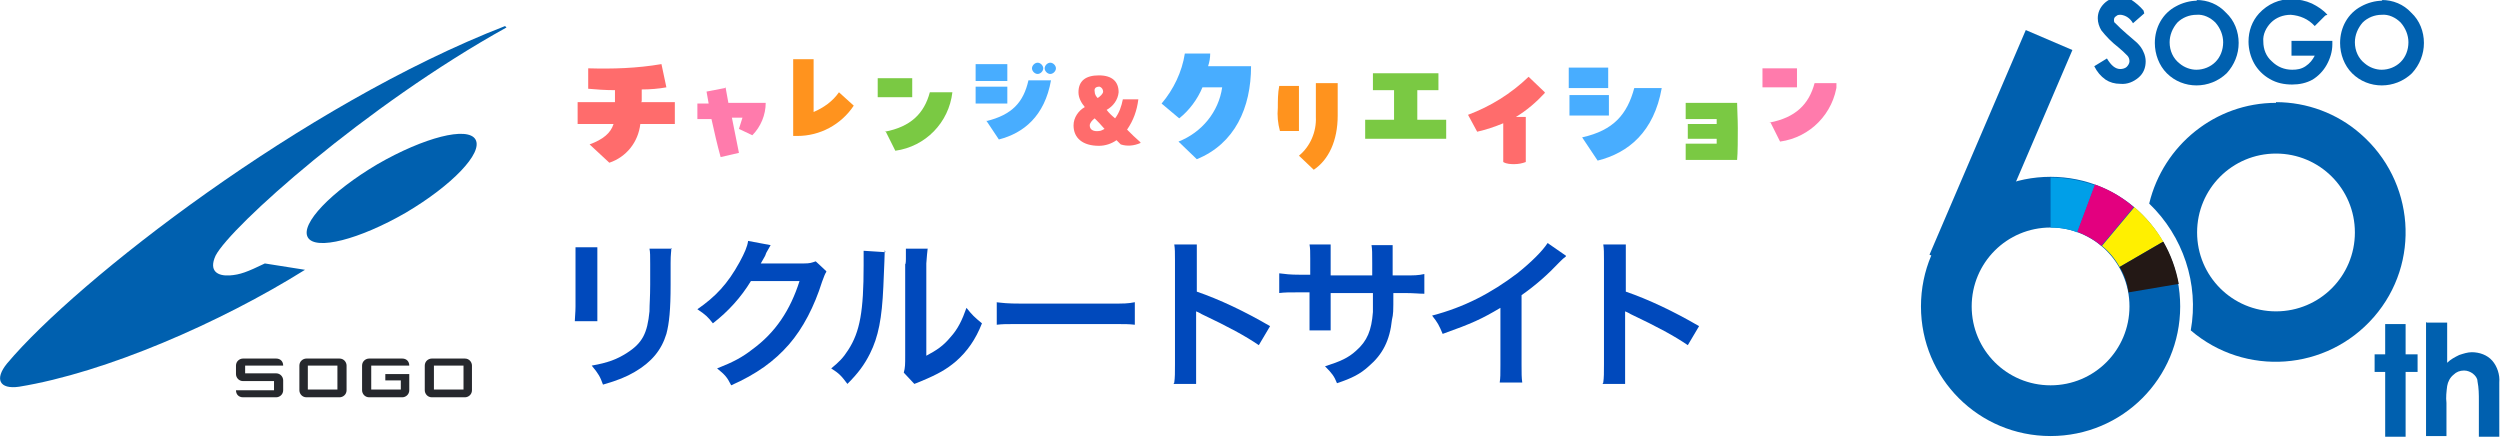 <?xml version="1.0" encoding="UTF-8"?>
<svg id="_レイヤー_1" data-name="レイヤー_1" xmlns="http://www.w3.org/2000/svg" xmlns:xlink="http://www.w3.org/1999/xlink" version="1.1" viewBox="0 0 354.9 62">
  <!-- Generator: Adobe Illustrator 29.1.0, SVG Export Plug-In . SVG Version: 2.1.0 Build 142)  -->
  <defs>
    <style>
      .st0 {
        fill: none;
      }

      .st1 {
        fill: #26282d;
      }

      .st2 {
        fill: #ff931e;
      }

      .st3 {
        fill: #ff7bac;
      }

      .st4 {
        fill: #ff6c6c;
      }

      .st5 {
        fill: #009fe8;
      }

      .st6 {
        fill: #fff000;
      }

      .st7 {
        fill: #0060af;
      }

      .st8 {
        isolation: isolate;
      }

      .st9 {
        clip-path: url(#clippath-1);
      }

      .st10 {
        fill: #231815;
      }

      .st11 {
        fill: #0049bc;
      }

      .st12 {
        fill: #7ac943;
      }

      .st13 {
        fill: #48adff;
      }

      .st14 {
        fill: #e3007f;
      }

      .st15 {
        clip-path: url(#clippath);
      }
    </style>
    <clipPath id="clippath">
      <rect class="st0" x="82" y="6.3" width="178.7" height="17.7"/>
    </clipPath>
    <clipPath id="clippath-1">
      <rect class="st0" x="272.7" width="82.1" height="62"/>
    </clipPath>
  </defs>
  <g id="_グループ_4602" data-name="グループ_4602">
    <g id="_グループ_3331" data-name="グループ_3331">
      <g class="st15">
        <g id="_グループ_3330" data-name="グループ_3330">
          <path id="_パス_8967" data-name="パス_8967" class="st4" d="M91,14.5h4.8v3.1h-4.9c-.3,2.6-2,4.7-4.4,5.5l-2.8-2.6c1.9-.7,3-1.6,3.4-2.9h-5.1v-3.1h5.3v-1.7c-1.4,0-2.7-.1-3.8-.2v-2.9c3.5.1,6.9,0,10.4-.6l.7,3.3c-1.1.2-2.3.3-3.5.3v1.7Z"/>
          <path id="_パス_8968" data-name="パス_8968" class="st3" d="M103,12.4l.4,2.2h5.3c0-.1,0,0,0,0,0,1.7-.7,3.4-1.9,4.6l-1.9-.9.5-1.6h-1.5s1,5,1,5l-2.6.6c-.5-1.8-.9-3.6-1.3-5.4h-2s0-2.2,0-2.2h1.6c-.1-.6-.2-1.2-.3-1.7l2.6-.5Z"/>
          <path id="_パス_8969" data-name="パス_8969" class="st2" d="M112.6,8.4h2.9v7.5c1.4-.6,2.7-1.5,3.6-2.8l2.1,1.9c-1.8,2.7-4.8,4.3-8,4.3-.2,0-.4,0-.6,0v-10.9Z"/>
          <path id="_パス_8970" data-name="パス_8970" class="st12" d="M124.6,11.1h4.9v2.7h-4.9v-2.7ZM125.6,18.7c3.7-.7,5.6-2.6,6.4-5.6h3.2c-.5,4.3-3.8,7.7-8.1,8.3l-1.4-2.8Z"/>
          <path id="_パス_8971" data-name="パス_8971" class="st13" d="M143,11.5h-4.5v-2.4h4.5v2.4ZM138.5,12.3h4.5v2.4h-4.5v-2.4ZM140,17.2c3.7-.9,5.3-2.7,6-5.8h3.2c-.9,5.1-3.9,7.5-7.4,8.4l-1.8-2.7ZM146.5,9.7c0-.4.4-.8.8-.8.4,0,.8.4.8.8s-.4.8-.8.8c-.4,0-.8-.4-.8-.8M148.3,9.7c0-.4.4-.8.8-.8s.8.4.8.8-.4.8-.8.8-.8-.4-.8-.8"/>
          <path id="_パス_8972" data-name="パス_8972" class="st4" d="M161.9,20.3c-.9.4-1.9.5-2.8.2-.2-.2-.4-.4-.6-.6-.7.5-1.6.8-2.5.8-2.3,0-3.6-1.1-3.6-2.9,0-1.1.7-2.1,1.6-2.6-.5-.6-.9-1.3-.9-2.1,0-1.6,1-2.4,2.9-2.4s2.8.9,2.8,2.4c-.1,1.1-.8,2-1.7,2.5.3.4.7.8,1.2,1.2.6-.8.9-1.7,1.1-2.7h2.2c-.2,1.6-.7,3-1.6,4.3.6.6,1.2,1.2,1.9,1.8M156.8,18.3c-.5-.6-1-1.1-1.4-1.5-.4.3-.7.7-.7,1,0,.6.5.9,1.3.8.3,0,.6-.2.8-.3M155.7,14c.5-.3.9-.7.9-1,0-.3-.2-.6-.5-.7,0,0,0,0,0,0-.5,0-.8.2-.7.7,0,.4.2.7.5,1"/>
          <path id="_パス_8973" data-name="パス_8973" class="st13" d="M177.6,9.4c0,5.9-2.3,11-7.7,13.2l-2.6-2.5c3.3-1.3,5.7-4.2,6.2-7.7h-2.8c-.7,1.7-1.9,3.3-3.3,4.4l-2.5-2.1c1.7-2,2.9-4.5,3.3-7.1h3.6c0,.6-.1,1.2-.3,1.8h5.9Z"/>
          <path id="_パス_8974" data-name="パス_8974" class="st2" d="M184.4,18.6h-2.7c-.3-1.1-.4-2.2-.3-3.3,0-1,0-2.1.2-3.1h2.8v6.4ZM184.4,22.1c1.6-1.3,2.5-3.4,2.4-5.5v-4.8h3.1v4.6c0,3.6-1.3,6.3-3.4,7.7l-2.1-2Z"/>
          <path id="_パス_8975" data-name="パス_8975" class="st12" d="M204.2,10.4v2.4h-3v4.2h4.1v2.7h-11.5v-2.7h4.1v-4.2h-3v-2.4h9.2Z"/>
          <path id="_パス_8976" data-name="パス_8976" class="st4" d="M219.3,13.2c-1.2,1.3-2.6,2.5-4.1,3.4h1.4v6.4c-.5.2-1.1.3-1.6.3-.5,0-1.1,0-1.6-.3v-5.5c-1.2.5-2.4.9-3.7,1.2l-1.3-2.4c3.2-1.2,6.1-3,8.6-5.4l2.3,2.2Z"/>
          <path id="_パス_8977" data-name="パス_8977" class="st13" d="M228.3,12.5h-5.6v-2.9h5.6v2.9ZM222.8,13.5h5.6v2.9h-5.6v-2.9ZM224.6,19.5c4.5-1,6.4-3.3,7.4-7h3.9c-1.1,6.2-4.7,9.2-9.1,10.3l-2.2-3.3Z"/>
          <path id="_パス_8978" data-name="パス_8978" class="st12" d="M243.7,16.9h-4.4v-2.3h7.3c0,.9.1,2.2.1,3.6s0,3.5-.1,4.5h-7.3v-2.3h4.4v-.7h-4.1v-2.1h4.1v-.7Z"/>
          <path id="_パス_8979" data-name="パス_8979" class="st3" d="M250.2,9.7h4.9v2.7h-4.9v-2.7ZM251.2,17.4c3.7-.7,5.6-2.6,6.4-5.6h3.2c-.5,4.3-3.8,7.7-8.1,8.3l-1.4-2.8Z"/>
        </g>
      </g>
    </g>
    <g id="_グループ_7" data-name="グループ_7">
      <g class="st9">
        <g id="_グループ_6" data-name="グループ_6">
          <path id="_パス_15" data-name="パス_15" class="st7" d="M291.1,61.9c-10.2,0-18.4-8.2-18.4-18.4s8.2-18.4,18.4-18.4,18.4,8.2,18.4,18.4h0c0,10.2-8.2,18.4-18.4,18.4M291.1,32.3c-6.2,0-11.2,5-11.2,11.2s5,11.2,11.2,11.2,11.2-5,11.2-11.2c0-6.2-5-11.2-11.2-11.2"/>
          <rect id="_長方形_3" data-name="長方形_3" class="st7" x="267" y="18.2" width="34.7" height="7.2" transform="translate(152 274.4) rotate(-66.8)"/>
          <path id="_パス_16" data-name="パス_16" class="st7" d="M323.1,14.6c-8.6,0-16,6-18,14.3,4.8,4.6,7.1,11.4,5.9,18,7.7,6.6,19.3,5.8,26-1.9s5.8-19.3-1.9-26c-3.3-2.9-7.6-4.5-12-4.5M323.1,44.2c-6.2,0-11.2-5-11.2-11.2s5-11.2,11.2-11.2,11.2,5,11.2,11.2c0,6.2-5,11.2-11.2,11.2"/>
          <path id="_パス_17" data-name="パス_17" class="st7" d="M338.6,46h2.9v4.3h1.7v2.5h-1.7v9.2h-2.9v-9.2h-1.5v-2.5h1.5v-4.3Z"/>
          <path id="_パス_18" data-name="パス_18" class="st7" d="M344.5,45.8h2.9v5.7c.5-.5,1.1-.8,1.7-1.1.6-.2,1.2-.4,1.8-.4,1.1,0,2.2.4,2.9,1.2.7.8,1.1,2,1,3.1v7.7h-2.9v-5.1c0-.9,0-1.8-.2-2.8,0-.4-.3-.8-.7-1.1-.3-.2-.7-.4-1.2-.4-.6,0-1.1.2-1.5.6-.5.4-.8,1-.9,1.6-.1.8-.2,1.6-.1,2.4v4.7h-2.9v-16.2Z"/>
          <path id="_パス_19" data-name="パス_19" class="st7" d="M304.4,1.9l-1.6,1.4c-.4-.7-1-1.1-1.7-1.2-.3,0-.5,0-.7.2-.2.1-.3.3-.3.5,0,.2,0,.4.2.5.5.5,1,1,1.6,1.5.8.7,1.3,1.1,1.5,1.3.4.4.7.8.9,1.3.2.4.3.9.3,1.3,0,.9-.3,1.7-1,2.3-.7.6-1.6,1-2.6.9-.8,0-1.5-.2-2.1-.6-.7-.5-1.2-1.1-1.6-1.9l1.8-1.1c.6,1,1.2,1.5,1.9,1.5.3,0,.7-.1.9-.3.2-.2.4-.5.4-.8,0-.3-.1-.6-.3-.8-.4-.4-.8-.8-1.3-1.2-.9-.7-1.7-1.5-2.4-2.4-.3-.5-.5-1.1-.5-1.7,0-.8.3-1.5.9-2.1.6-.6,1.4-.9,2.3-.9.6,0,1.1.1,1.6.4.6.4,1.2.9,1.7,1.5"/>
          <path id="_パス_20" data-name="パス_20" class="st7" d="M311.8,0c1.6,0,3.1.6,4.2,1.8,1.2,1.1,1.8,2.7,1.8,4.3,0,1.6-.6,3.1-1.7,4.3-2.4,2.3-6.2,2.3-8.5,0,0,0,0,0,0,0-1.1-1.1-1.7-2.7-1.7-4.3,0-2.2,1.1-4.2,3-5.2.9-.5,2-.8,3-.8M311.8,2.1c-1,0-2,.4-2.7,1.1-.7.8-1.1,1.8-1.1,2.8,0,1.2.5,2.3,1.4,3,.7.6,1.6.9,2.4.9,1,0,2-.4,2.7-1.1.7-.7,1.1-1.7,1.1-2.8,0-1-.4-2-1.1-2.8-.7-.7-1.7-1.2-2.7-1.1"/>
          <path id="_パス_21" data-name="パス_21" class="st7" d="M330.1,2.2l-1.5,1.5c-.9-1-2.1-1.5-3.4-1.6-1.1,0-2.1.4-2.8,1.1-.7.7-1.2,1.7-1.1,2.7,0,1.1.4,2.1,1.2,2.8.8.8,1.8,1.2,2.9,1.2.7,0,1.3-.1,1.9-.5.6-.4,1-.9,1.3-1.5h-3.3v-2.1h5.8v.5c0,1-.3,2-.8,2.9-.5.9-1.2,1.6-2,2.1-.9.5-1.9.7-2.9.7-1.1,0-2.2-.2-3.2-.8-.9-.5-1.7-1.3-2.2-2.2-.5-.9-.8-2-.8-3.1,0-1.5.5-2.9,1.5-4,1.2-1.3,2.9-2.1,4.7-2,1,0,1.9.2,2.8.6.8.4,1.6.9,2.2,1.6"/>
          <path id="_パス_22" data-name="パス_22" class="st7" d="M338.1,0c1.6,0,3.1.6,4.2,1.8,1.2,1.1,1.8,2.7,1.8,4.3,0,1.6-.6,3.1-1.7,4.3-2.4,2.3-6.2,2.3-8.5,0,0,0,0,0,0,0-1.1-1.1-1.7-2.7-1.7-4.3,0-2.2,1.1-4.2,3-5.2.9-.5,2-.8,3-.8M338.1,2.1c-1,0-2,.4-2.7,1.1-.7.8-1.1,1.8-1.1,2.8,0,1.2.5,2.3,1.4,3,.7.6,1.6.9,2.4.9,1,0,2-.4,2.7-1.1.7-.7,1.1-1.7,1.1-2.8,0-1-.4-2-1.1-2.8-.7-.7-1.7-1.2-2.7-1.1"/>
          <path id="_パス_23" data-name="パス_23" class="st5" d="M291.1,32.3c1.3,0,2.6.2,3.8.7l2.5-6.7c-2-.7-4.2-1.1-6.3-1.1h0v7.2h0Z"/>
          <path id="_パス_24" data-name="パス_24" class="st14" d="M298.3,34.9l4.6-5.5c-1.6-1.4-3.5-2.5-5.5-3.2l-2.5,6.7c1.2.5,2.4,1.1,3.4,2"/>
          <path id="_パス_25" data-name="パス_25" class="st6" d="M300.9,37.9l6.2-3.6c-1.1-1.9-2.5-3.5-4.1-4.9l-4.6,5.5c1,.8,1.9,1.9,2.5,3"/>
          <path id="_パス_26" data-name="パス_26" class="st10" d="M302.2,41.5l7.1-1.2c-.4-2.1-1.1-4.1-2.2-6l-6.2,3.6c.7,1.1,1.1,2.4,1.3,3.7"/>
        </g>
      </g>
    </g>
    <g id="SOGO_ロゴ_RGB">
      <g id="_グループ_3156" data-name="グループ_3156">
        <g id="_グループ_3154" data-name="グループ_3154">
          <path id="_パス_14992" data-name="パス_14992" class="st7" d="M67.5,19.8c1.1,1.9-3.3,6.5-9.9,10.4-6.6,3.8-12.8,5.4-13.9,3.5s3.3-6.5,9.9-10.4c6.6-3.8,12.8-5.4,13.9-3.5Z"/>
          <path id="_パス_14993" data-name="パス_14993" class="st7" d="M71.9,3.9l-.2-.2C43.1,14.8,10.9,39.8,1,51.6c-1.8,2.2-1.1,3.7,1.7,3.3,12.3-2,28.6-9.1,40.6-16.6l-5.7-.9c-2.5,1.2-3.5,1.6-5,1.7-1.7.1-3-.6-2-2.8,2.1-4.1,21.3-21.3,41.3-32.4h0Z"/>
        </g>
        <g id="_グループ_3155" data-name="グループ_3155">
          <path id="_パス_14994" data-name="パス_14994" class="st1" d="M48.2,50.9h-4.7c-.5,0-1,.4-1,1v3.5c0,.5.4,1,1,1h4.7c.5,0,1-.4,1-1v-3.5c0-.5-.4-1-1-1ZM47.9,55.3h-4.2v-3.4h4.2v3.4Z"/>
          <path id="_パス_14995" data-name="パス_14995" class="st1" d="M66,50.9h-4.7c-.5,0-1,.4-1,1v3.5c0,.5.4,1,1,1h4.7c.5,0,1-.4,1-1v-3.5c0-.5-.4-1-1-1ZM65.8,55.3h-4.2v-3.4h4.2v3.4Z"/>
          <path id="_パス_14996" data-name="パス_14996" class="st1" d="M54.7,53v1h2.2v1.3h-4.2v-3.4h5.4c0-.6-.4-1-1-1h-4.7c-.5,0-1,.4-1,1h0v3.5c0,.5.4,1,1,1h4.7c.5,0,1-.4,1-1v-2.3h-3.4Z"/>
          <path id="_パス_14997" data-name="パス_14997" class="st1" d="M39.2,53h-4.4v-1.1h5.4c0-.6-.4-1-1-1h-4.7c-.5,0-1,.4-1,1v1.2c0,.5.4,1,1,1h4.4v1.3h-5.4c0,.6.4,1,1,1h4.7c.5,0,1-.4,1-1v-1.4c0-.5-.4-1-1-1h0Z"/>
        </g>
      </g>
    </g>
    <g id="_リクルートサイト" data-name="リクルートサイト" class="st8">
      <g class="st8">
        <path class="st11" d="M84.8,35.2c0,.6,0,.9,0,2.1v6.3c0,1.2,0,1.4,0,2h-3.2c0-.5.1-1.2.1-2.1v-6.3c0-1.2,0-1.5,0-2.1h3.1ZM95.3,35.2c0,.6-.1.8-.1,2.1v3.1c0,3.6-.2,5.5-.6,7-.7,2.3-2.1,4-4.5,5.4-1.2.7-2.4,1.2-4.5,1.8-.4-1.1-.6-1.5-1.6-2.7,2.3-.4,3.6-.9,5-1.8,2.2-1.4,2.9-2.8,3.2-5.9,0-1,.1-2,.1-3.8v-2.9c0-1.2,0-1.7-.1-2.2h3.2Z"/>
        <path class="st11" d="M117.3,38.6c-.2.3-.3.6-.6,1.4-1.1,3.5-2.7,6.6-4.7,8.9-2.1,2.4-4.6,4.2-8.2,5.8-.6-1.2-.9-1.5-2-2.4,2.3-.9,3.6-1.6,5-2.7,3.3-2.4,5.4-5.6,6.7-9.7h-6.9c-1.4,2.3-3.2,4.3-5.4,6-.7-.9-1-1.2-2.2-2,2.6-1.8,4.3-3.6,6-6.7.7-1.3,1.1-2.2,1.2-3l3.2.6q-.1.2-.4.7t-.3.6-.3.6-.4.7c.3,0,.7,0,1.1,0h5c.9,0,1.1-.1,1.7-.3l1.5,1.4Z"/>
        <path class="st11" d="M125.6,35.5q0,.6-.2,5.2c-.2,4.5-.7,7.1-1.9,9.5-.8,1.6-1.7,2.8-3.2,4.3-.9-1.2-1.2-1.5-2.3-2.2,1.1-.9,1.7-1.5,2.4-2.6,1.7-2.6,2.2-5.6,2.2-12s0-1.5,0-2.1l3.1.2ZM131.7,35.2c-.1.7-.1,1.1-.2,2.2v13.1c1.5-.8,2.4-1.4,3.4-2.6,1.1-1.2,1.7-2.5,2.3-4.2.8,1,1.1,1.3,2.2,2.2-.9,2.3-2.1,4-3.7,5.4-1.3,1.1-2.5,1.8-4.9,2.8-.5.2-.7.3-1,.4l-1.5-1.6c.2-.7.2-1.2.2-2.4v-13c.1,0,.1-.7.1-.7,0-.6,0-1.1,0-1.5h3.1Z"/>
        <path class="st11" d="M141.4,42.9c1,.1,1.4.2,3.7.2h12.3c2.3,0,2.7,0,3.7-.2v3.2c-.9-.1-1.2-.1-3.7-.1h-12.2c-2.6,0-2.8,0-3.7.1v-3.2Z"/>
        <path class="st11" d="M166.7,54.3c.1-.7.1-1.4.1-2.6v-14.7c0-1.1,0-1.7-.1-2.3h3.2c0,.7,0,1,0,2.4v4.3c3.2,1.1,6.8,2.8,10.4,4.9l-1.6,2.7c-1.9-1.3-4.3-2.6-8.1-4.4-.5-.3-.6-.3-.8-.4,0,.6,0,.9,0,1.6v6.1c0,1.2,0,1.8,0,2.6h-3.2Z"/>
        <path class="st11" d="M194.8,39.1v-1s0-.7,0-.7c0-1.5,0-2-.1-2.6h3c0,.5,0,.6,0,1.5q0,1.4,0,2.8h1.5c1.6,0,2.1,0,3-.2v2.8c-.8,0-1.4-.1-2.9-.1h-1.5c0,2.8,0,2.9-.2,3.8-.3,2.9-1.3,4.9-3.3,6.6-1.2,1.1-2.4,1.7-4.5,2.4-.4-1-.7-1.4-1.7-2.4,2.2-.7,3.3-1.2,4.4-2.2,1.6-1.4,2.2-2.9,2.4-5.5,0-.5,0-1.1,0-2.7h-6v3.4c0,1,0,1.3,0,1.9h-3c0-.5,0-1.1,0-2v-3.4h-1.4c-1.5,0-2.1,0-2.9.1v-2.8c.9.1,1.4.2,3,.2h1.4v-2.3c0-1,0-1.4-.1-2h3c0,.8,0,.8,0,2v2.4h6Z"/>
        <path class="st11" d="M222.3,36.4c-.4.3-.5.4-.9.8-1.7,1.8-3.4,3.3-5.4,4.7v9.8c0,1.3,0,1.9.1,2.6h-3.2c.1-.7.1-1.1.1-2.5v-8.1c-2.7,1.6-4,2.2-8.2,3.7-.5-1.2-.7-1.6-1.5-2.6,4.6-1.2,8.4-3.2,12.1-6,2-1.6,3.6-3.2,4.3-4.3l2.6,1.8Z"/>
        <path class="st11" d="M227.6,54.3c.1-.7.1-1.4.1-2.6v-14.7c0-1.1,0-1.7-.1-2.3h3.2c0,.7,0,1,0,2.4v4.3c3.2,1.1,6.8,2.8,10.4,4.9l-1.6,2.7c-1.9-1.3-4.3-2.6-8.1-4.4-.5-.3-.6-.3-.8-.4,0,.6,0,.9,0,1.6v6.1c0,1.2,0,1.8,0,2.6h-3.2Z"/>
      </g>
    </g>
  </g>
</svg>